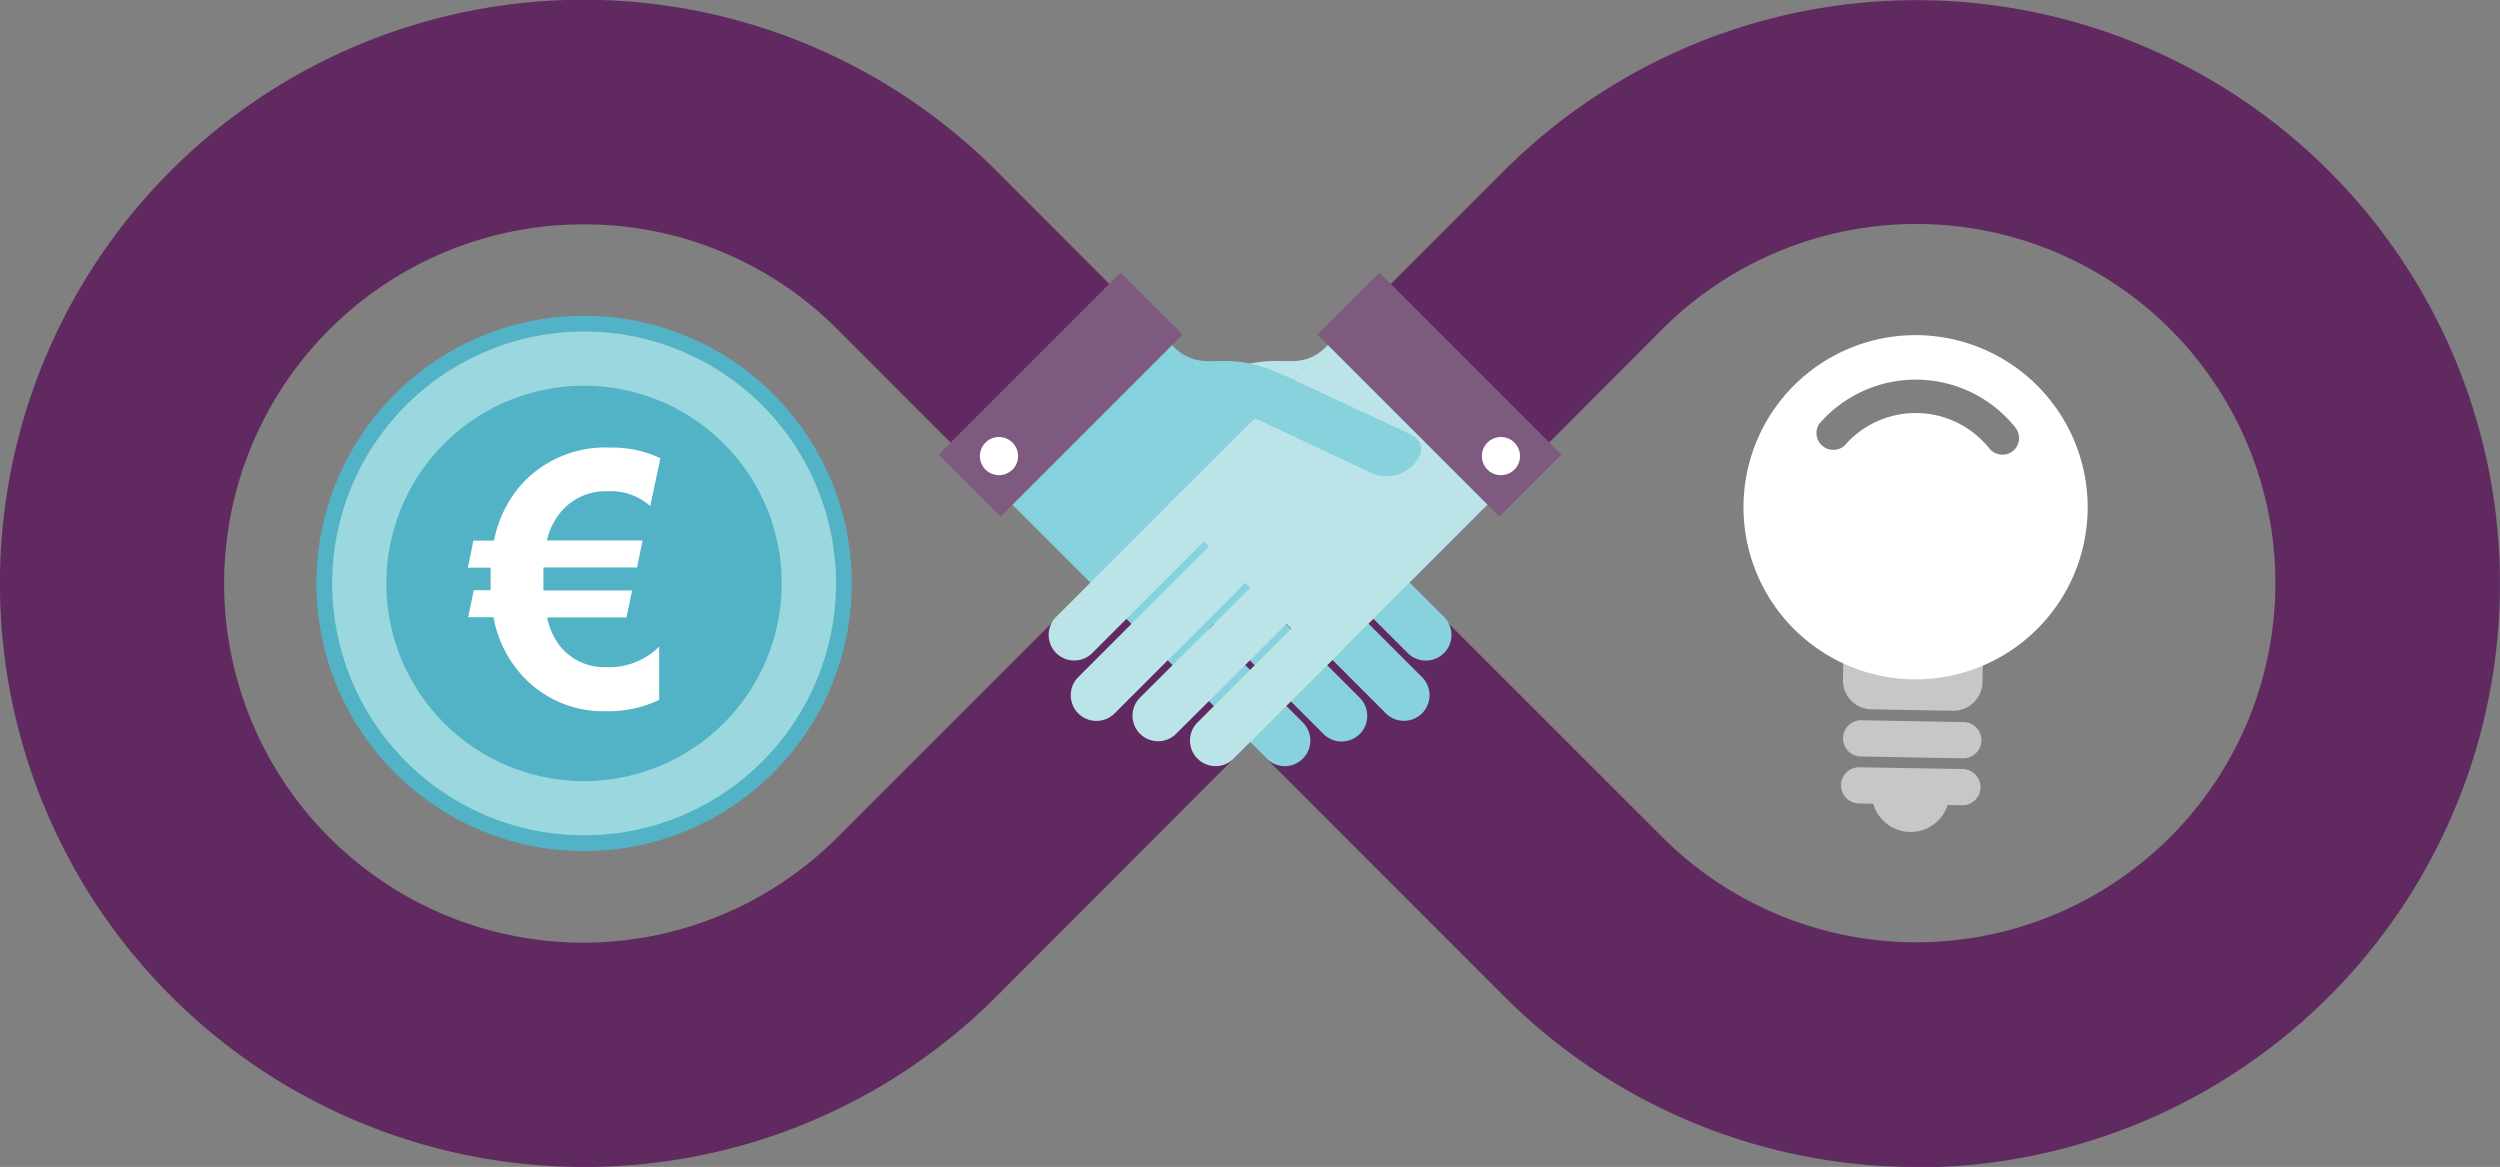 <svg xmlns="http://www.w3.org/2000/svg" viewBox="0 0 296.05 138.19"><rect x="0" y="0" width="296.05" height="138.19" fill="#808080" stroke="none"/><defs><style>.a{fill:#602a61;}.b{fill:#bbe4e8;}.c{fill:#87d2dd;}.d{fill:#7f5a80;}.e{fill:#fff;}.f{fill:#51b3c5;}.g{fill:#9bd7df;}.h{fill:#c6c8c8;}</style></defs><path class="a" d="M196.84,99.12l0,0a42.53,42.53,0,1,0,0-60.13L166.81,69.1ZM227,138.19A68.93,68.93,0,0,1,178.13,118l0,0L138.63,78.49a13.29,13.29,0,0,1,0-18.79l39.46-39.46a69.11,69.11,0,1,1,48.86,118"/><path class="a" d="M69.1,26.57A42.53,42.53,0,1,0,99.16,99.16L129.23,69.1,99.17,39l0,0a42.27,42.27,0,0,0-30-12.43m0,111.62A69.11,69.11,0,1,1,118,20.24L166.81,69.1,118,118A68.89,68.89,0,0,1,69.1,138.19"/><path class="b" d="M128.73,51.56l15.19-7.09c7.75-3.62,9.47.28,13.41-3.66l-8.53,8.53-.78.78-.59-.59L133.67,56a4.35,4.35,0,0,1-5.77-2.1h0a1.73,1.73,0,0,1,.83-2.29"/><path class="c" d="M141.5,72.82l-4.28,4.28L150,89.84a3,3,0,1,0,4.28-4.29Z"/><path class="c" d="M146.38,68l-4.29,4.28,14.66,14.66A3,3,0,1,0,161,82.61Z"/><path class="c" d="M151.25,63.07,147,67.35l17.11,17.12a3,3,0,1,0,4.29-4.28Z"/><path class="c" d="M171,73.05,156.13,58.2l-4.29,4.28L166.7,77.33A3,3,0,0,0,171,73.05"/><rect class="c" x="125.43" y="46.33" width="26.74" height="26.91" transform="translate(-1.62 115.66) rotate(-45)"/><rect class="d" x="110.35" y="41.54" width="30.47" height="10.38" transform="translate(3.74 102.49) rotate(-45)"/><path class="e" d="M120.56,54a2.26,2.26,0,1,1-2.26-2.25A2.26,2.26,0,0,1,120.56,54"/><path class="b" d="M154.54,72.82,141.81,85.55a3,3,0,1,0,4.28,4.29L158.83,77.1Z"/><path class="b" d="M149.67,68,135,82.61a3,3,0,1,0,4.28,4.28L154,72.23Z"/><path class="b" d="M144.79,63.07,127.68,80.19A3,3,0,1,0,132,84.47l17.12-17.12Z"/><path class="b" d="M129.35,77.33,144.2,62.48l-4.28-4.28L125.07,73.05a3,3,0,0,0,4.28,4.28"/><rect class="b" x="143.79" y="46.41" width="26.91" height="26.74" transform="translate(3.78 128.69) rotate(-45)"/><rect class="d" x="165.27" y="31.49" width="10.38" height="30.47" transform="translate(16.89 134.22) rotate(-45)"/><circle class="e" cx="177.74" cy="54.01" r="2.26"/><path class="c" d="M167.31,51.56l-15.19-7.09c-7.75-3.62-9.46.28-13.4-3.66l9.3,9.31.6-.59L162.37,56a4.34,4.34,0,0,0,5.77-2.1h0a1.73,1.73,0,0,0-.83-2.29"/><path class="f" d="M100.87,69.1a31.7,31.7,0,1,1-31.7-31.71,31.7,31.7,0,0,1,31.7,31.71"/><path class="g" d="M99,69.1A29.83,29.83,0,1,1,69.17,39.26,29.83,29.83,0,0,1,99,69.1"/><path class="f" d="M69.17,92.5a23.41,23.41,0,1,1,23.4-23.4,23.43,23.43,0,0,1-23.4,23.4"/><path class="e" d="M78.21,54.22,77,59.93a7,7,0,0,0-5.11-1.75,6.85,6.85,0,0,0-5.44,2.41A7.93,7.93,0,0,0,64.77,64H76.1l-.66,3.2H64.35c0,.32,0,.72,0,1.22s0,1,0,1.5h10.5l-.66,3.2h-9.4a8.12,8.12,0,0,0,1.58,3.46A6.72,6.72,0,0,0,71.75,79a8.36,8.36,0,0,0,6.31-2.43v6.31a13.82,13.82,0,0,1-6.24,1.34,13,13,0,0,1-9.9-4.13,13.89,13.89,0,0,1-3.48-7h-3l.66-3.2h2c0-.33,0-.68,0-1,0-.63,0-1.19,0-1.67h-2.7l.66-3.2H58.5a14.1,14.1,0,0,1,3.44-6.86A13.4,13.4,0,0,1,72.19,53a13.65,13.65,0,0,1,6,1.25"/><path class="h" d="M234.64,87.69a2.15,2.15,0,0,1-2.19,2.11l-12.23-.22a2.15,2.15,0,0,1,.08-4.29l12.23.22a2.15,2.15,0,0,1,2.11,2.18"/><path class="h" d="M230.86,94a4.6,4.6,0,1,1-9.2-.16c0-2.54,2.1-2.11,4.64-2.06s4.61-.32,4.56,2.22"/><path class="h" d="M234.53,93.26a2.14,2.14,0,0,1-2.18,2.1l-12.23-.22a2.14,2.14,0,1,1,.07-4.28l12.24.21a2.15,2.15,0,0,1,2.1,2.19"/><path class="h" d="M218.31,76.61l-.07,3.94A3.43,3.43,0,0,0,221.61,84l9.66.17a3.44,3.44,0,0,0,3.49-3.37l.07-3.94a16,16,0,0,1-16.52-.29"/><path class="e" d="M238.36,53.42a2,2,0,0,1-2.78-.31,11.15,11.15,0,0,0-17.18-.31,2,2,0,0,1-3-2.57,15.1,15.1,0,0,1,23.27.41,2,2,0,0,1-.31,2.78M227.22,39.69a20.38,20.38,0,1,0,20,20.74,20.4,20.4,0,0,0-20-20.74"/></svg>